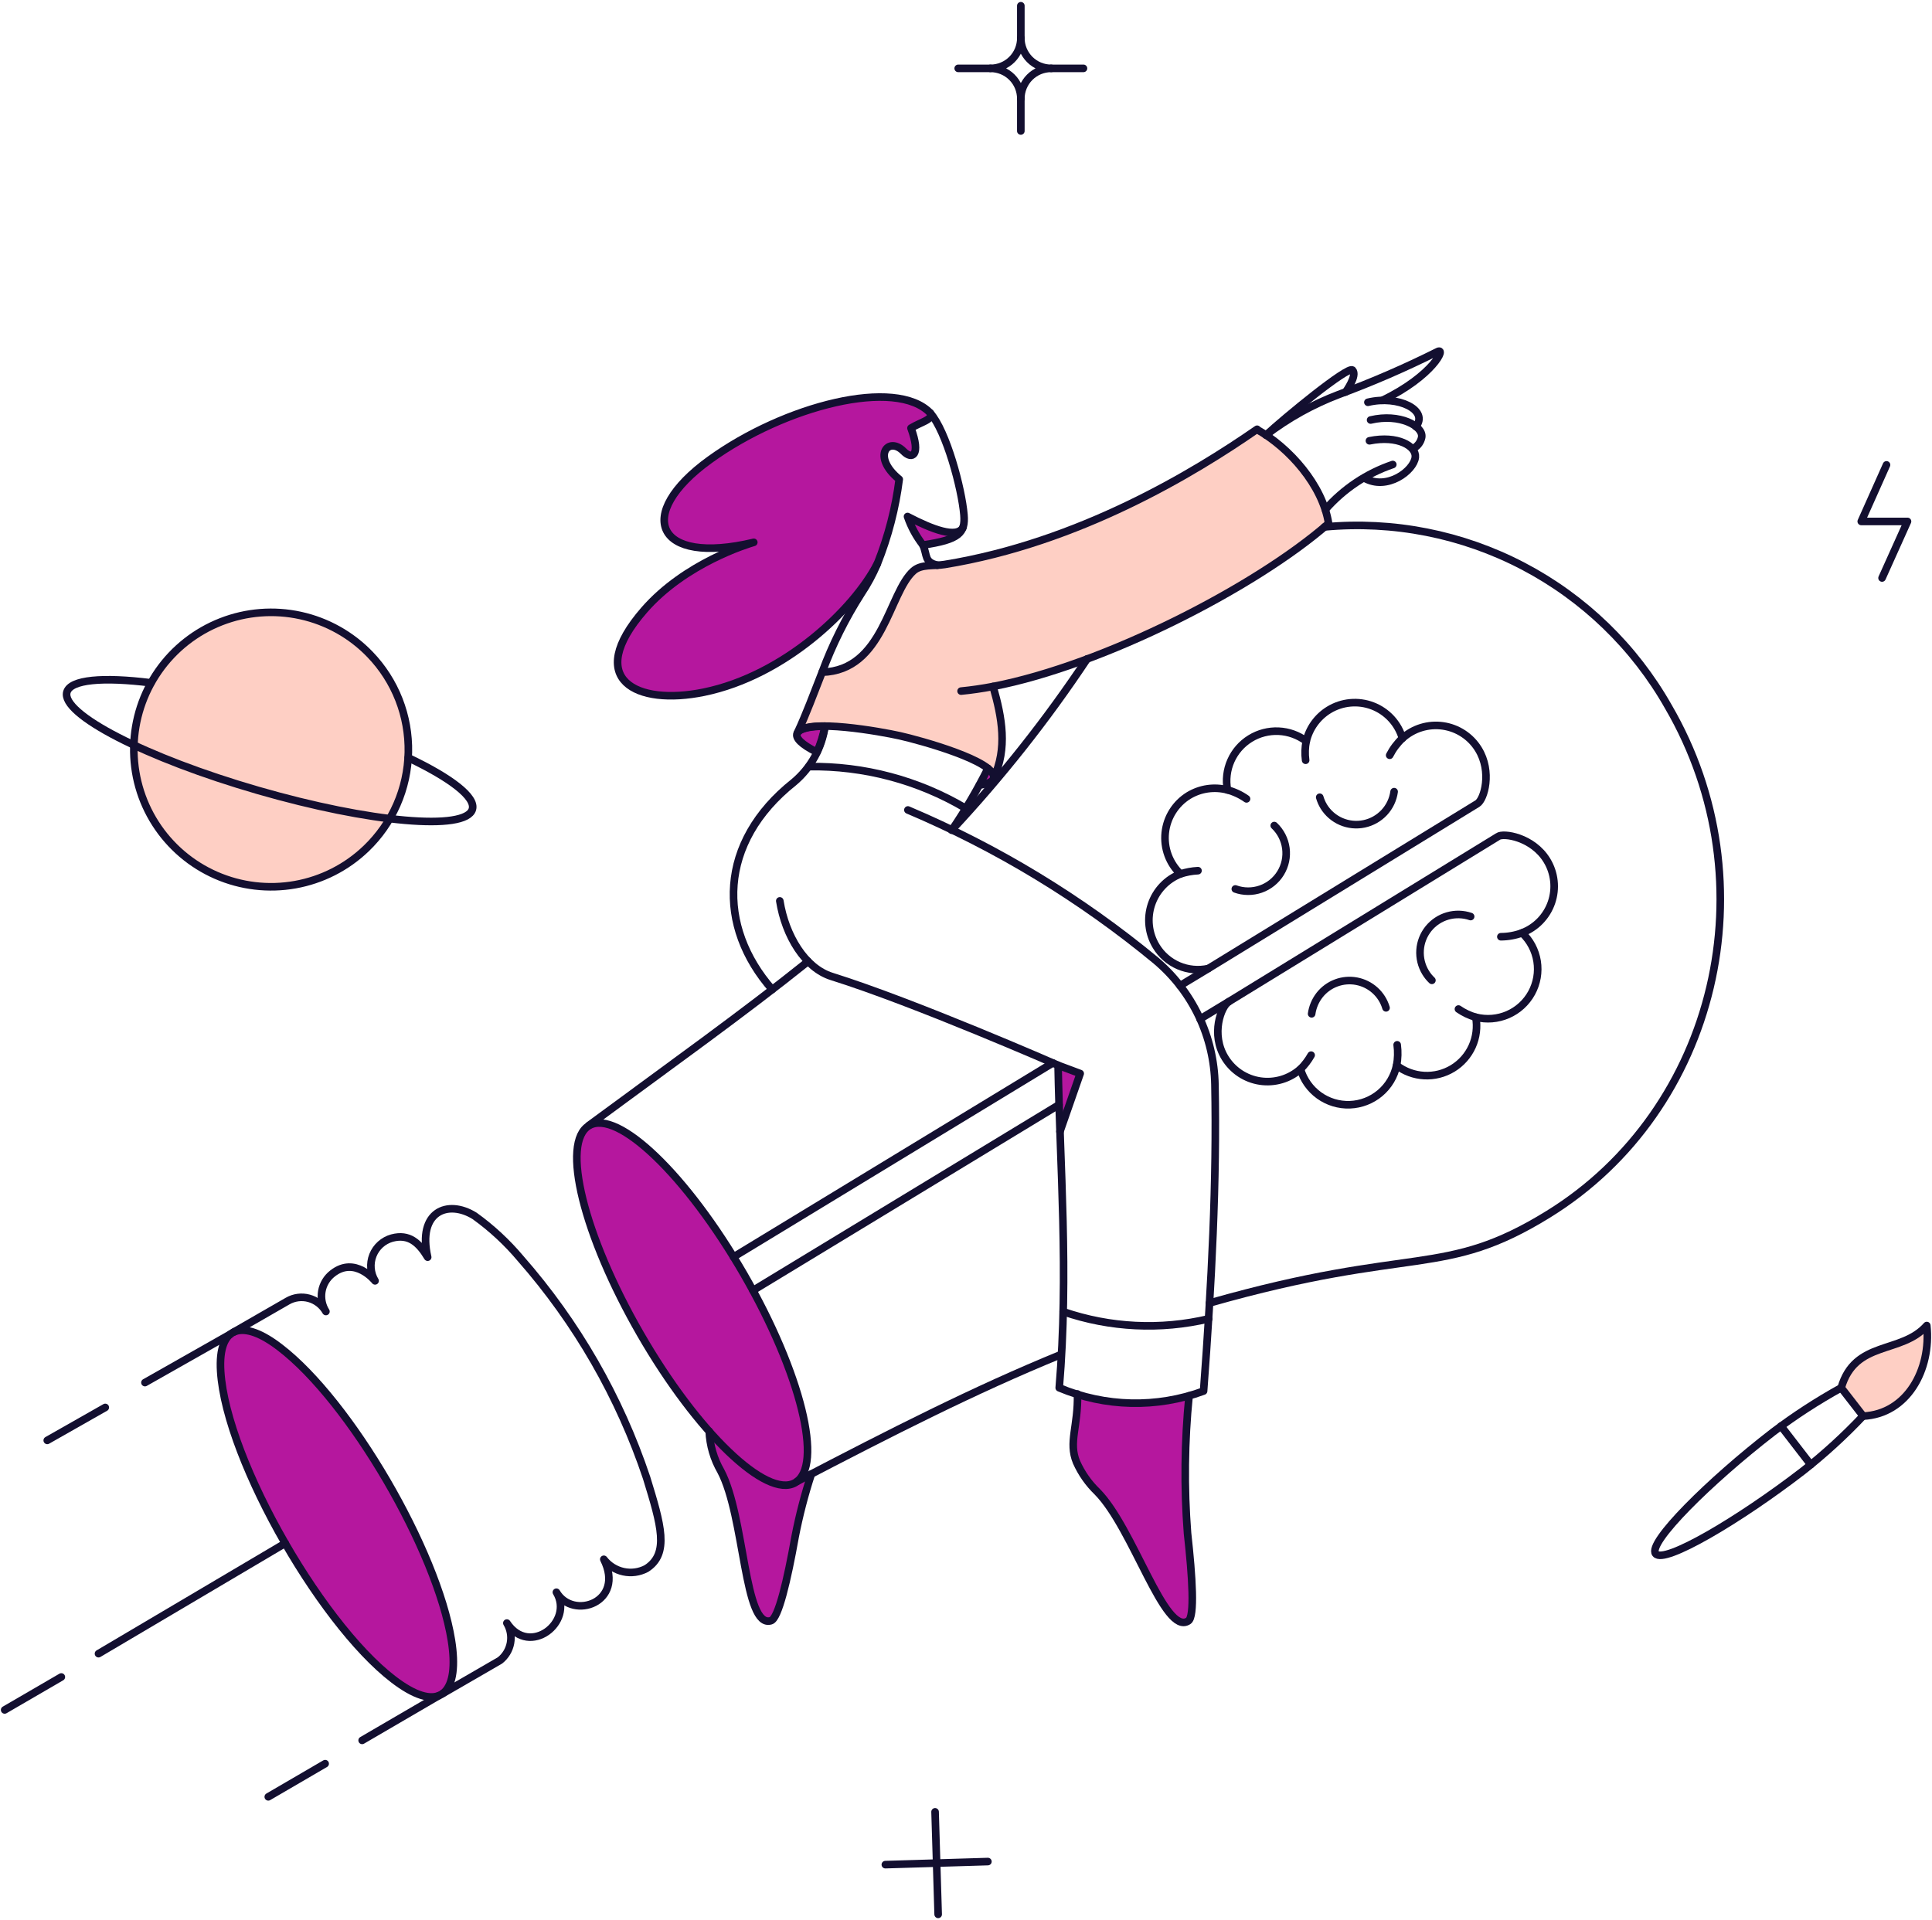 <svg width="673" height="669" viewBox="0 0 673 669" fill="none" xmlns="http://www.w3.org/2000/svg">
<path d="M462.808 182.382C460.929 170.165 450.59 157.545 440.924 151.436C439.916 150.767 438.912 150.16 437.904 149.558C416.02 164.715 376.008 189.231 329.016 196.683C325.393 197.286 320.962 196.412 318.209 198.897C309.551 206.617 307.806 233.604 286.392 234.207C283.435 241.729 280.752 248.977 277.865 255.153C281.365 250.249 306.946 254.899 313.443 256.362C319.816 257.772 347.308 265.262 346.137 271.131C350.97 260.722 349.091 250.186 345.936 239.174C384.267 231.792 437.368 204.671 462.808 182.382Z" fill="#FECFC4"/>
<path d="M127.563 295.633C120.745 302.187 112.137 306.571 102.827 308.232C93.517 309.893 83.924 308.756 75.261 304.965C66.597 301.174 59.253 294.899 54.156 286.933C49.058 278.968 46.438 269.67 46.625 260.215C46.813 250.76 49.799 241.573 55.208 233.816C60.617 226.059 68.204 220.079 77.011 216.634C85.818 213.189 95.448 212.434 104.685 214.462C113.922 216.491 122.349 221.212 128.902 228.031C133.257 232.555 136.677 237.894 138.967 243.742C141.257 249.589 142.371 255.831 142.247 262.11C142.123 268.389 140.762 274.581 138.242 280.333C135.722 286.085 132.093 291.285 127.563 295.633Z" fill="#FECFC4"/>
<path d="M641.374 483.53C646.206 466.814 662.319 471.915 671.181 461.844C672.792 477.22 664.332 492.66 649.026 493.396L641.374 483.53Z" fill="#FECFC4"/>
<path d="M277.058 516.622C270.949 520.182 259.539 512.798 247.053 498.698C247.271 503.562 248.651 508.307 251.079 512.53C259.539 528.371 259.137 567.442 268.534 564.7C271.153 563.892 274.241 550.6 276.994 535.365C278.419 528.004 280.303 520.739 282.634 513.612C281.468 514.208 278.228 515.843 277.058 516.622Z" fill="#B5179E"/>
<path d="M316.129 179.968C317.362 183.552 319.177 186.908 321.501 189.901C327.405 189.031 333.969 187.24 335.192 184.533C335.406 184.077 335.586 183.605 335.731 183.123C334.187 188.022 325.259 184.734 316.129 179.968Z" fill="#B5179E"/>
<path d="M324.05 143.917C312.167 131.432 273.434 141.231 247.187 160.231C220.806 179.294 228.392 197.152 262.559 188.963C260.547 189.566 238.66 196.144 224.363 212.581C203.35 236.748 221.61 246.012 245.16 241.179C273.286 235.405 297.453 212.313 305.642 196.334C309.403 186.92 311.954 177.066 313.235 167.01C303.435 159.022 309.41 151.771 314.779 157.277C317.666 160.231 320.888 158.821 317.331 149.17C320.916 146.945 325.22 146.233 324.05 143.917Z" fill="#B5179E"/>
<path d="M413.669 534.212C412.428 518.272 412.608 502.254 414.205 486.346C401.469 489.942 387.958 489.734 375.338 485.743C375.606 496.889 372.117 502.526 375.004 509.442C376.738 513.319 379.198 516.827 382.251 519.777C394.874 532.534 405.682 570.125 413.937 564.756C416.221 563.272 415.347 549.652 413.669 534.212Z" fill="#B5179E"/>
<path d="M287.397 253.006C286.793 256.121 285.847 259.161 284.577 262.068C273.635 256.629 276.187 253.073 287.397 253.006Z" fill="#B5179E"/>
<path d="M346.204 271.05C345.933 272.326 344.121 273.133 341.1 273.517C342.242 271.437 343.25 269.555 344.121 267.676C345.665 268.981 346.402 270.123 346.204 271.05Z" fill="#B5179E"/>
<path d="M376.276 374.04L369.226 394.245C368.958 386.391 368.69 378.671 368.553 371.086L376.276 374.04Z" fill="#B5179E"/>
<path d="M135.191 516.689C117.164 485.831 93.243 459.549 81.942 463.902C66.647 469.796 87.399 517.059 99.299 537.702C119.304 572.342 143.471 595.836 153.552 590.415C168.206 582.251 144.268 532.224 135.191 516.689Z" fill="#B5179E"/>
<path d="M259.137 443.99C239.266 409.618 215.166 386.391 205.229 392.172C195.229 397.943 203.283 430.436 223.087 464.805C242.89 499.174 267.057 522.337 276.991 516.623C286.995 510.852 278.94 478.359 259.137 443.99Z" fill="#B5179E"/>
<path d="M282.631 513.602C280.306 520.729 278.423 527.994 276.991 535.354C274.27 550.596 271.157 563.907 268.531 564.689C259.151 567.509 259.503 528.382 251.075 512.519C248.643 508.3 247.262 503.555 247.05 498.687" stroke="#130F30" stroke-width="2.644" stroke-linecap="round" stroke-linejoin="round"/>
<path d="M514.967 260.993C513.628 258.825 511.83 256.978 509.697 255.583C507.565 254.188 505.154 253.279 502.63 252.92C500.106 252.561 497.536 252.761 495.1 253.506C492.664 254.251 490.419 255.523 488.53 257.232C487.782 254.682 486.453 252.338 484.656 250.384C482.854 248.429 480.627 246.916 478.145 245.961C475.667 245.006 472.999 244.636 470.351 244.879C467.704 245.122 465.152 245.971 462.885 247.362C460.925 248.568 459.223 250.15 457.876 252.016C456.526 253.882 455.56 255.996 455.032 258.236C452.243 256.135 448.888 254.924 445.401 254.763C441.915 254.602 438.461 255.499 435.493 257.335C432.524 259.171 430.18 261.861 428.767 265.053C427.353 268.244 426.941 271.788 427.575 275.22C425.309 274.626 422.947 274.493 420.631 274.827C418.312 275.162 416.087 275.959 414.082 277.169C411.819 278.558 409.908 280.448 408.491 282.694C407.074 284.939 406.193 287.48 405.914 290.12C405.636 292.759 405.967 295.428 406.884 297.92C407.797 300.412 409.274 302.66 411.195 304.491C408.84 305.419 406.718 306.85 404.977 308.684C403.235 310.518 401.913 312.711 401.11 315.109C400.302 317.507 400.031 320.052 400.313 322.566C400.591 325.08 401.42 327.503 402.735 329.663C404.571 332.7 407.317 335.085 410.578 336.481C413.842 337.877 417.462 338.215 420.927 337.45L514.639 279.993C516.998 278.572 519.863 268.899 514.967 260.993Z" stroke="#130F30" stroke-width="2.644" stroke-linecap="round" stroke-linejoin="round"/>
<path d="M443.879 287.642C446.092 289.729 447.52 292.514 447.922 295.53C448.324 298.546 447.675 301.608 446.082 304.201C444.488 306.794 442.053 308.76 439.183 309.767C436.31 310.773 433.18 310.761 430.318 309.73" stroke="#130F30" stroke-width="2.644" stroke-linecap="round" stroke-linejoin="round"/>
<path d="M485.632 275.83C485.259 278.545 484.06 281.079 482.192 283.086C480.323 285.092 477.881 286.472 475.202 287.038C472.519 287.604 469.727 287.327 467.207 286.246C464.69 285.164 462.568 283.331 461.13 280.997C460.52 279.989 460.048 278.906 459.72 277.775" stroke="#130F30" stroke-width="2.644" stroke-linecap="round" stroke-linejoin="round"/>
<path d="M488.519 257.232C486.714 258.934 485.216 260.934 484.088 263.143" stroke="#130F30" stroke-width="2.644" stroke-linecap="round" stroke-linejoin="round"/>
<path d="M417.307 303.36C415.224 303.465 413.165 303.847 411.184 304.495" stroke="#130F30" stroke-width="2.644" stroke-linecap="round" stroke-linejoin="round"/>
<path d="M455.021 258.24C454.581 260.428 454.51 262.674 454.806 264.885" stroke="#130F30" stroke-width="2.644" stroke-linecap="round" stroke-linejoin="round"/>
<path d="M434.216 278.336C432.204 276.911 429.951 275.857 427.565 275.223" stroke="#130F30" stroke-width="2.644" stroke-linecap="round" stroke-linejoin="round"/>
<path d="M538.867 299.793C533.886 291.59 523.607 290.127 521.816 291.47L428.034 349.002C425.351 350.613 421.668 360.36 426.761 368.601C428.087 370.755 429.867 372.595 431.975 373.987C434.086 375.383 436.476 376.296 438.979 376.666C441.482 377.033 444.034 376.849 446.459 376.127C448.881 375.404 451.119 374.16 453.008 372.478C454.083 376.176 456.368 379.409 459.491 381.661C462.614 383.914 466.4 385.056 470.249 384.911C474.098 384.763 477.789 383.335 480.732 380.85C483.676 378.369 485.703 374.971 486.496 371.202C489.266 373.324 492.615 374.562 496.101 374.749C499.588 374.939 503.049 374.068 506.035 372.253C509.017 370.437 511.382 367.766 512.821 364.582C514.255 361.399 514.696 357.857 514.086 354.42C517.805 355.361 521.732 355.04 525.25 353.51C528.768 351.977 531.679 349.319 533.523 345.956C535.366 342.59 536.04 338.709 535.437 334.916C534.834 331.128 532.991 327.646 530.195 325.018C532.575 324.115 534.728 322.699 536.501 320.871C538.271 319.043 539.621 316.847 540.449 314.439C541.274 312.031 541.563 309.471 541.288 306.94C541.017 304.409 540.189 301.969 538.867 299.793Z" stroke="#130F30" stroke-width="2.644" stroke-linecap="round" stroke-linejoin="round"/>
<path d="M482.812 351.149C482.121 348.811 480.803 346.711 478.998 345.075C477.193 343.439 474.976 342.332 472.583 341.874C470.189 341.416 467.718 341.627 465.437 342.481C463.157 343.337 461.155 344.8 459.653 346.718C458.183 348.611 457.235 350.856 456.9 353.228" stroke="#130F30" stroke-width="2.644" stroke-linecap="round" stroke-linejoin="round"/>
<path d="M512.285 319.342C509.701 318.45 506.902 318.377 504.272 319.132C501.646 319.887 499.313 321.434 497.596 323.562C495.879 325.691 494.857 328.296 494.677 331.025C494.494 333.754 495.157 336.474 496.574 338.811C497.18 339.826 497.927 340.753 498.791 341.564" stroke="#130F30" stroke-width="2.644" stroke-linecap="round" stroke-linejoin="round"/>
<path d="M530.206 325.035C527.84 325.909 525.341 326.364 522.821 326.378" stroke="#130F30" stroke-width="2.644" stroke-linecap="round" stroke-linejoin="round"/>
<path d="M456.724 367.635C455.719 369.426 454.468 371.065 453.008 372.51" stroke="#130F30" stroke-width="2.644" stroke-linecap="round" stroke-linejoin="round"/>
<path d="M514.097 354.437C511.936 353.817 509.891 352.847 508.044 351.568" stroke="#130F30" stroke-width="2.644" stroke-linecap="round" stroke-linejoin="round"/>
<path d="M486.697 364.029C487.017 366.422 486.95 368.847 486.506 371.22" stroke="#130F30" stroke-width="2.644" stroke-linecap="round" stroke-linejoin="round"/>
<path d="M428.034 349.001L418.033 355.04" stroke="#130F30" stroke-width="2.644" stroke-linecap="round" stroke-linejoin="round"/>
<path d="M420.92 337.453L411.05 343.428" stroke="#130F30" stroke-width="2.644" stroke-linecap="round" stroke-linejoin="round"/>
<path d="M368.895 384.914L262.292 449.626" stroke="#130F30" stroke-width="2.644" stroke-linecap="round" stroke-linejoin="round"/>
<path d="M366.744 370.346L255.51 437.948" stroke="#130F30" stroke-width="2.644" stroke-linecap="round" stroke-linejoin="round"/>
<path d="M461.398 183.591C485.273 181.383 509.278 186.119 530.523 197.231C551.768 208.342 569.354 225.355 581.16 246.223C616.819 307.505 598.14 386.652 539.469 422.977C502.771 445.699 492.587 433.686 421.322 453.997" stroke="#130F30" stroke-width="2.644" stroke-linecap="round" stroke-linejoin="round"/>
<path d="M277.759 516.101C310.358 499.1 339.493 484.238 369.497 471.982" stroke="#130F30" stroke-width="2.644" stroke-linecap="round" stroke-linejoin="round"/>
<path d="M281.489 334.969C258.869 353.094 234.095 370.751 205.162 392.098" stroke="#130F30" stroke-width="2.644" stroke-linecap="round" stroke-linejoin="round"/>
<path d="M378.694 229.575C364.626 250.727 348.841 270.687 331.501 289.253" stroke="#130F30" stroke-width="2.644" stroke-linecap="round" stroke-linejoin="round"/>
<path d="M437.837 149.625C449.18 156.001 460.728 169.093 462.808 182.382C437.364 204.671 384.267 231.792 345.936 239.174C349.091 250.186 350.97 260.726 346.137 271.131C347.308 265.269 320.218 257.874 313.443 256.362C306.83 254.885 281.337 250.295 277.865 255.153C280.752 248.977 283.438 241.726 286.392 234.207C307.806 233.604 309.516 206.578 318.209 198.897C320.948 196.479 325.259 197.29 329.016 196.683C375.98 189.045 416.02 164.729 437.904 149.558L437.837 149.625Z" stroke="#130F30" stroke-width="2.644" stroke-linecap="round" stroke-linejoin="round"/>
<path d="M281.707 267.102C300.926 266.796 319.853 271.823 336.387 281.625" stroke="#130F30" stroke-width="2.644" stroke-linecap="round" stroke-linejoin="round"/>
<path d="M335.421 183.838C333.232 187.666 324.772 184.479 316.129 179.96C317.361 183.545 319.176 186.901 321.501 189.894" stroke="#130F30" stroke-width="2.644" stroke-linecap="round" stroke-linejoin="round"/>
<path d="M326.528 196.933C321.85 195.784 323.101 193.507 321.501 189.901C334.121 188.036 336.306 185.713 335.788 179.389C335.03 170.203 329.637 150.188 324.05 143.917" stroke="#130F30" stroke-width="2.644" stroke-linecap="round" stroke-linejoin="round"/>
<path d="M345.936 239.173C342.041 239.914 338.284 240.449 334.79 240.788" stroke="#130F30" stroke-width="2.644" stroke-linecap="round" stroke-linejoin="round"/>
<path d="M317.338 149.156C320.895 158.821 317.691 160.231 314.786 157.263C309.414 151.761 303.443 159.026 313.242 166.996C311.965 177.056 309.416 186.913 305.656 196.331C297.468 212.309 273.3 235.402 245.174 241.176C221.61 246.008 203.35 236.745 224.377 212.577C238.674 196.13 260.561 189.552 262.574 188.96C228.406 197.148 220.827 179.301 247.201 160.228C273.455 141.238 312.181 131.428 324.064 143.914C325.199 146.212 320.789 147.023 317.338 149.156Z" stroke="#130F30" stroke-width="2.644" stroke-linecap="round" stroke-linejoin="round"/>
<path d="M286.392 234.207C289.938 224.614 294.507 215.431 300.02 206.817C302.199 203.556 304.064 200.096 305.589 196.482" stroke="#130F30" stroke-width="2.644" stroke-linecap="round" stroke-linejoin="round"/>
<path d="M331.604 289.147C336.259 282.292 340.451 275.135 344.156 267.722" stroke="#130F30" stroke-width="2.644" stroke-linecap="round" stroke-linejoin="round"/>
<path d="M477.443 146.336C487.578 143.918 495.922 148.486 495.231 152.378C495.076 153.158 494.755 153.896 494.293 154.543C493.828 155.191 493.235 155.734 492.548 156.135" stroke="#130F30" stroke-width="2.644" stroke-linecap="round" stroke-linejoin="round"/>
<path d="M476.502 140.16C487.176 137.608 497.783 142.98 493.218 148.62" stroke="#130F30" stroke-width="2.644" stroke-linecap="round" stroke-linejoin="round"/>
<path d="M461.666 177.55C467.982 170.34 476.086 164.922 485.163 161.842" stroke="#130F30" stroke-width="2.644" stroke-linecap="round" stroke-linejoin="round"/>
<path d="M477.038 153.583C486.908 151.57 493.408 155.462 493.017 159.29C492.534 163.989 483.147 171.106 475.226 166.541" stroke="#130F30" stroke-width="2.644" stroke-linecap="round" stroke-linejoin="round"/>
<path d="M468.716 136.599C468.85 136.465 472.946 130.762 471.134 128.946C469.59 127.402 447.301 145.729 441.058 151.57" stroke="#130F30" stroke-width="2.644" stroke-linecap="round" stroke-linejoin="round"/>
<path d="M481.536 139.486C499.26 130.963 504.019 120.681 500.67 122.566C489.496 128.161 478.018 133.136 466.298 137.47C457.224 140.922 448.701 145.671 440.992 151.57" stroke="#130F30" stroke-width="2.644" stroke-linecap="round" stroke-linejoin="round"/>
<path d="M414.205 486.346C412.622 502.255 412.443 518.272 413.669 534.212C415.379 549.648 416.218 563.276 413.937 564.757C405.675 570.118 394.849 532.559 382.251 519.778C379.191 516.831 376.731 513.32 375.004 509.442C372.109 502.516 375.617 496.869 375.335 485.687" stroke="#130F30" stroke-width="2.644" stroke-linecap="round" stroke-linejoin="round"/>
<path d="M259.137 443.99C278.965 478.344 287.002 510.862 276.991 516.605C267.065 522.322 242.89 499.152 223.087 464.787C203.283 430.422 195.236 397.95 205.229 392.165C215.222 386.381 239.291 409.603 259.137 443.99Z" stroke="#130F30" stroke-width="2.644" stroke-linecap="round" stroke-linejoin="round"/>
<path d="M157.247 571.493C152.227 540.251 122.053 488.271 97.554 469.501C84.9 459.698 75.837 461.432 76.873 477.873C78.84 509.069 113.579 569.255 139.509 586.915C153.905 596.714 160.095 589.227 157.247 571.493Z" stroke="#130F30" stroke-width="2.644" stroke-linecap="round" stroke-linejoin="round"/>
<path d="M154.219 590.062L174.149 578.532C176.069 577.027 177.374 574.873 177.82 572.476C178.265 570.079 177.819 567.601 176.567 565.507C184.498 577.453 200.061 565.119 193.819 554.766C199.61 564.636 217.82 558.263 210.333 543.289C212.03 545.489 214.449 547.015 217.162 547.604C219.876 548.196 222.71 547.808 225.166 546.511C233.274 541.336 230.267 531.272 225.237 514.892C215.828 486.759 200.902 460.783 181.333 438.487C176.63 432.886 171.245 427.891 165.305 423.626C155.911 417.799 145.343 422.166 148.977 438.018C145.988 433.038 142.48 429.78 136.555 431.37C135.059 431.786 133.68 432.544 132.525 433.58C131.37 434.62 130.472 435.91 129.9 437.356C129.328 438.797 129.098 440.355 129.229 441.903C129.359 443.45 129.845 444.945 130.651 446.274C130.651 446.274 123.696 437.483 115.814 443.725C113.856 445.252 112.538 447.451 112.115 449.894C111.693 452.34 112.197 454.854 113.53 456.948C112.895 455.827 112.045 454.847 111.028 454.057C110.012 453.268 108.849 452.689 107.607 452.351C106.365 452.013 105.069 451.928 103.793 452.094C102.517 452.259 101.287 452.679 100.173 453.324L81.413 464.117" stroke="#130F30" stroke-width="2.644" stroke-linecap="round" stroke-linejoin="round"/>
<path d="M641.374 483.53C633.093 488.102 625.155 493.262 617.612 498.969C595.453 516.083 573.842 537.568 576.722 541.329C579.602 545.09 605.796 529.658 628.007 512.53C635.452 506.678 642.452 500.284 648.952 493.396" stroke="#130F30" stroke-width="2.644" stroke-linecap="round" stroke-linejoin="round"/>
<path d="M641.374 483.53C646.207 466.814 662.319 471.915 671.181 461.844C672.792 477.22 664.332 492.66 649.027 493.396L641.374 483.53Z" stroke="#130F30" stroke-width="2.644" stroke-linecap="round" stroke-linejoin="round"/>
<path d="M620.396 496.865L630.767 510.313" stroke="#130F30" stroke-width="2.644" stroke-linecap="round" stroke-linejoin="round"/>
<path d="M657.152 161.976L648.357 181.677H664.466L655.604 201.382" stroke="#130F30" stroke-width="2.644" stroke-linecap="round" stroke-linejoin="round"/>
<path d="M344.121 648.602L308.409 649.674" stroke="#130F30" stroke-width="2.644" stroke-linecap="round" stroke-linejoin="round"/>
<path d="M326.803 666.996L325.728 631.28" stroke="#130F30" stroke-width="2.644" stroke-linecap="round" stroke-linejoin="round"/>
<path d="M287.397 253.006C286.793 256.121 285.847 259.16 284.577 262.068C273.635 256.629 276.187 253.073 287.397 253.006Z" stroke="#130F30" stroke-width="2.644" stroke-linecap="round" stroke-linejoin="round"/>
<path d="M346.137 271.131C345.813 272.347 344.089 273.14 341.174 273.535" stroke="#130F30" stroke-width="2.644" stroke-linecap="round" stroke-linejoin="round"/>
<path d="M287.397 253.006C286.297 260.632 282.425 267.586 276.522 272.538C250.141 293.483 249.732 322.818 269.003 344.772" stroke="#130F30" stroke-width="2.644" stroke-linecap="round" stroke-linejoin="round"/>
<path d="M80.24 464.851L50.496 481.715" stroke="#130F30" stroke-width="2.644" stroke-linecap="round" stroke-linejoin="round"/>
<path d="M152.854 590.799L126.153 606.376" stroke="#130F30" stroke-width="2.644" stroke-linecap="round" stroke-linejoin="round"/>
<path d="M113.262 614.498L93.458 626.046" stroke="#130F30" stroke-width="2.644" stroke-linecap="round" stroke-linejoin="round"/>
<path d="M36.667 490.376L16.462 501.857" stroke="#130F30" stroke-width="2.644" stroke-linecap="round" stroke-linejoin="round"/>
<path d="M99.366 537.702L34.316 576.167" stroke="#130F30" stroke-width="2.644" stroke-linecap="round" stroke-linejoin="round"/>
<path d="M21.361 584.292L1.625 595.769" stroke="#130F30" stroke-width="2.644" stroke-linecap="round" stroke-linejoin="round"/>
<path d="M127.563 295.633C120.745 302.187 112.137 306.571 102.827 308.232C93.517 309.893 83.924 308.756 75.261 304.965C66.597 301.174 59.253 294.899 54.156 286.933C49.058 278.968 46.438 269.67 46.625 260.215C46.813 250.76 49.799 241.573 55.208 233.816C60.617 226.059 68.204 220.079 77.011 216.634C85.818 213.189 95.448 212.434 104.685 214.462C113.922 216.491 122.349 221.212 128.902 228.031C133.257 232.555 136.677 237.894 138.967 243.742C141.257 249.589 142.371 255.831 142.247 262.11C142.123 268.389 140.762 274.581 138.242 280.333C135.722 286.085 132.093 291.285 127.563 295.633Z" stroke="#130F30" stroke-width="2.644" stroke-linecap="round" stroke-linejoin="round"/>
<path d="M142.195 264C157.032 271.05 165.812 277.747 164.55 281.977C162.291 289.616 128.902 286.676 89.901 275.396C50.901 264.116 21.083 248.772 23.307 241.123C24.576 236.755 35.86 235.818 52.565 237.901" stroke="#130F30" stroke-width="2.644" stroke-linecap="round" stroke-linejoin="round"/>
<path d="M271.64 313.889C273.586 326.107 280.453 337.31 289.699 340.207C318.572 349.238 368.574 371.153 368.574 371.153C369.198 405.726 372.328 443.768 368.979 483.53C384.99 490.27 402.96 490.675 419.26 484.669C422.08 447.145 423.888 411.162 423.219 377.932C423.067 369.662 421.153 361.523 417.6 354.053C414.043 346.587 408.935 339.964 402.611 334.634C376.523 313.066 347.435 295.406 316.263 282.207" stroke="#130F30" stroke-width="2.644" stroke-linecap="round" stroke-linejoin="round"/>
<path d="M368.556 371.153L376.276 374.04L369.23 394.245" stroke="#130F30" stroke-width="2.644" stroke-linecap="round" stroke-linejoin="round"/>
<path d="M370.372 457.012C386.692 462.613 404.265 463.473 421.054 459.497" stroke="#130F30" stroke-width="2.644" stroke-linecap="round" stroke-linejoin="round"/>
<path d="M355.602 2.004V13.217" stroke="#130F30" stroke-width="2.644" stroke-linecap="round" stroke-linejoin="round"/>
<path d="M377.418 23.82H366.205" stroke="#130F30" stroke-width="2.644" stroke-linecap="round" stroke-linejoin="round"/>
<path d="M355.602 45.641V34.428" stroke="#130F30" stroke-width="2.644" stroke-linecap="round" stroke-linejoin="round"/>
<path d="M333.786 23.82H345.002" stroke="#130F30" stroke-width="2.644" stroke-linecap="round" stroke-linejoin="round"/>
<path d="M366.205 23.82C364.813 23.824 363.431 23.552 362.144 23.021C360.854 22.489 359.684 21.708 358.7 20.723C357.713 19.738 356.934 18.567 356.402 17.279C355.87 15.991 355.598 14.611 355.602 13.217C355.606 14.61 355.334 15.99 354.802 17.278C354.273 18.566 353.491 19.736 352.507 20.722C351.52 21.707 350.35 22.488 349.063 23.02C347.776 23.551 346.395 23.823 345.002 23.82C346.395 23.817 347.776 24.089 349.063 24.621C350.353 25.153 351.524 25.934 352.507 26.92C353.491 27.906 354.273 29.076 354.805 30.365C355.334 31.653 355.606 33.034 355.602 34.427C355.598 33.033 355.87 31.652 356.402 30.364C356.931 29.075 357.713 27.904 358.697 26.919C359.684 25.933 360.854 25.152 362.141 24.62C363.431 24.088 364.813 23.816 366.205 23.82Z" stroke="#130F30" stroke-width="2.644" stroke-linecap="round" stroke-linejoin="round"/>
</svg>
